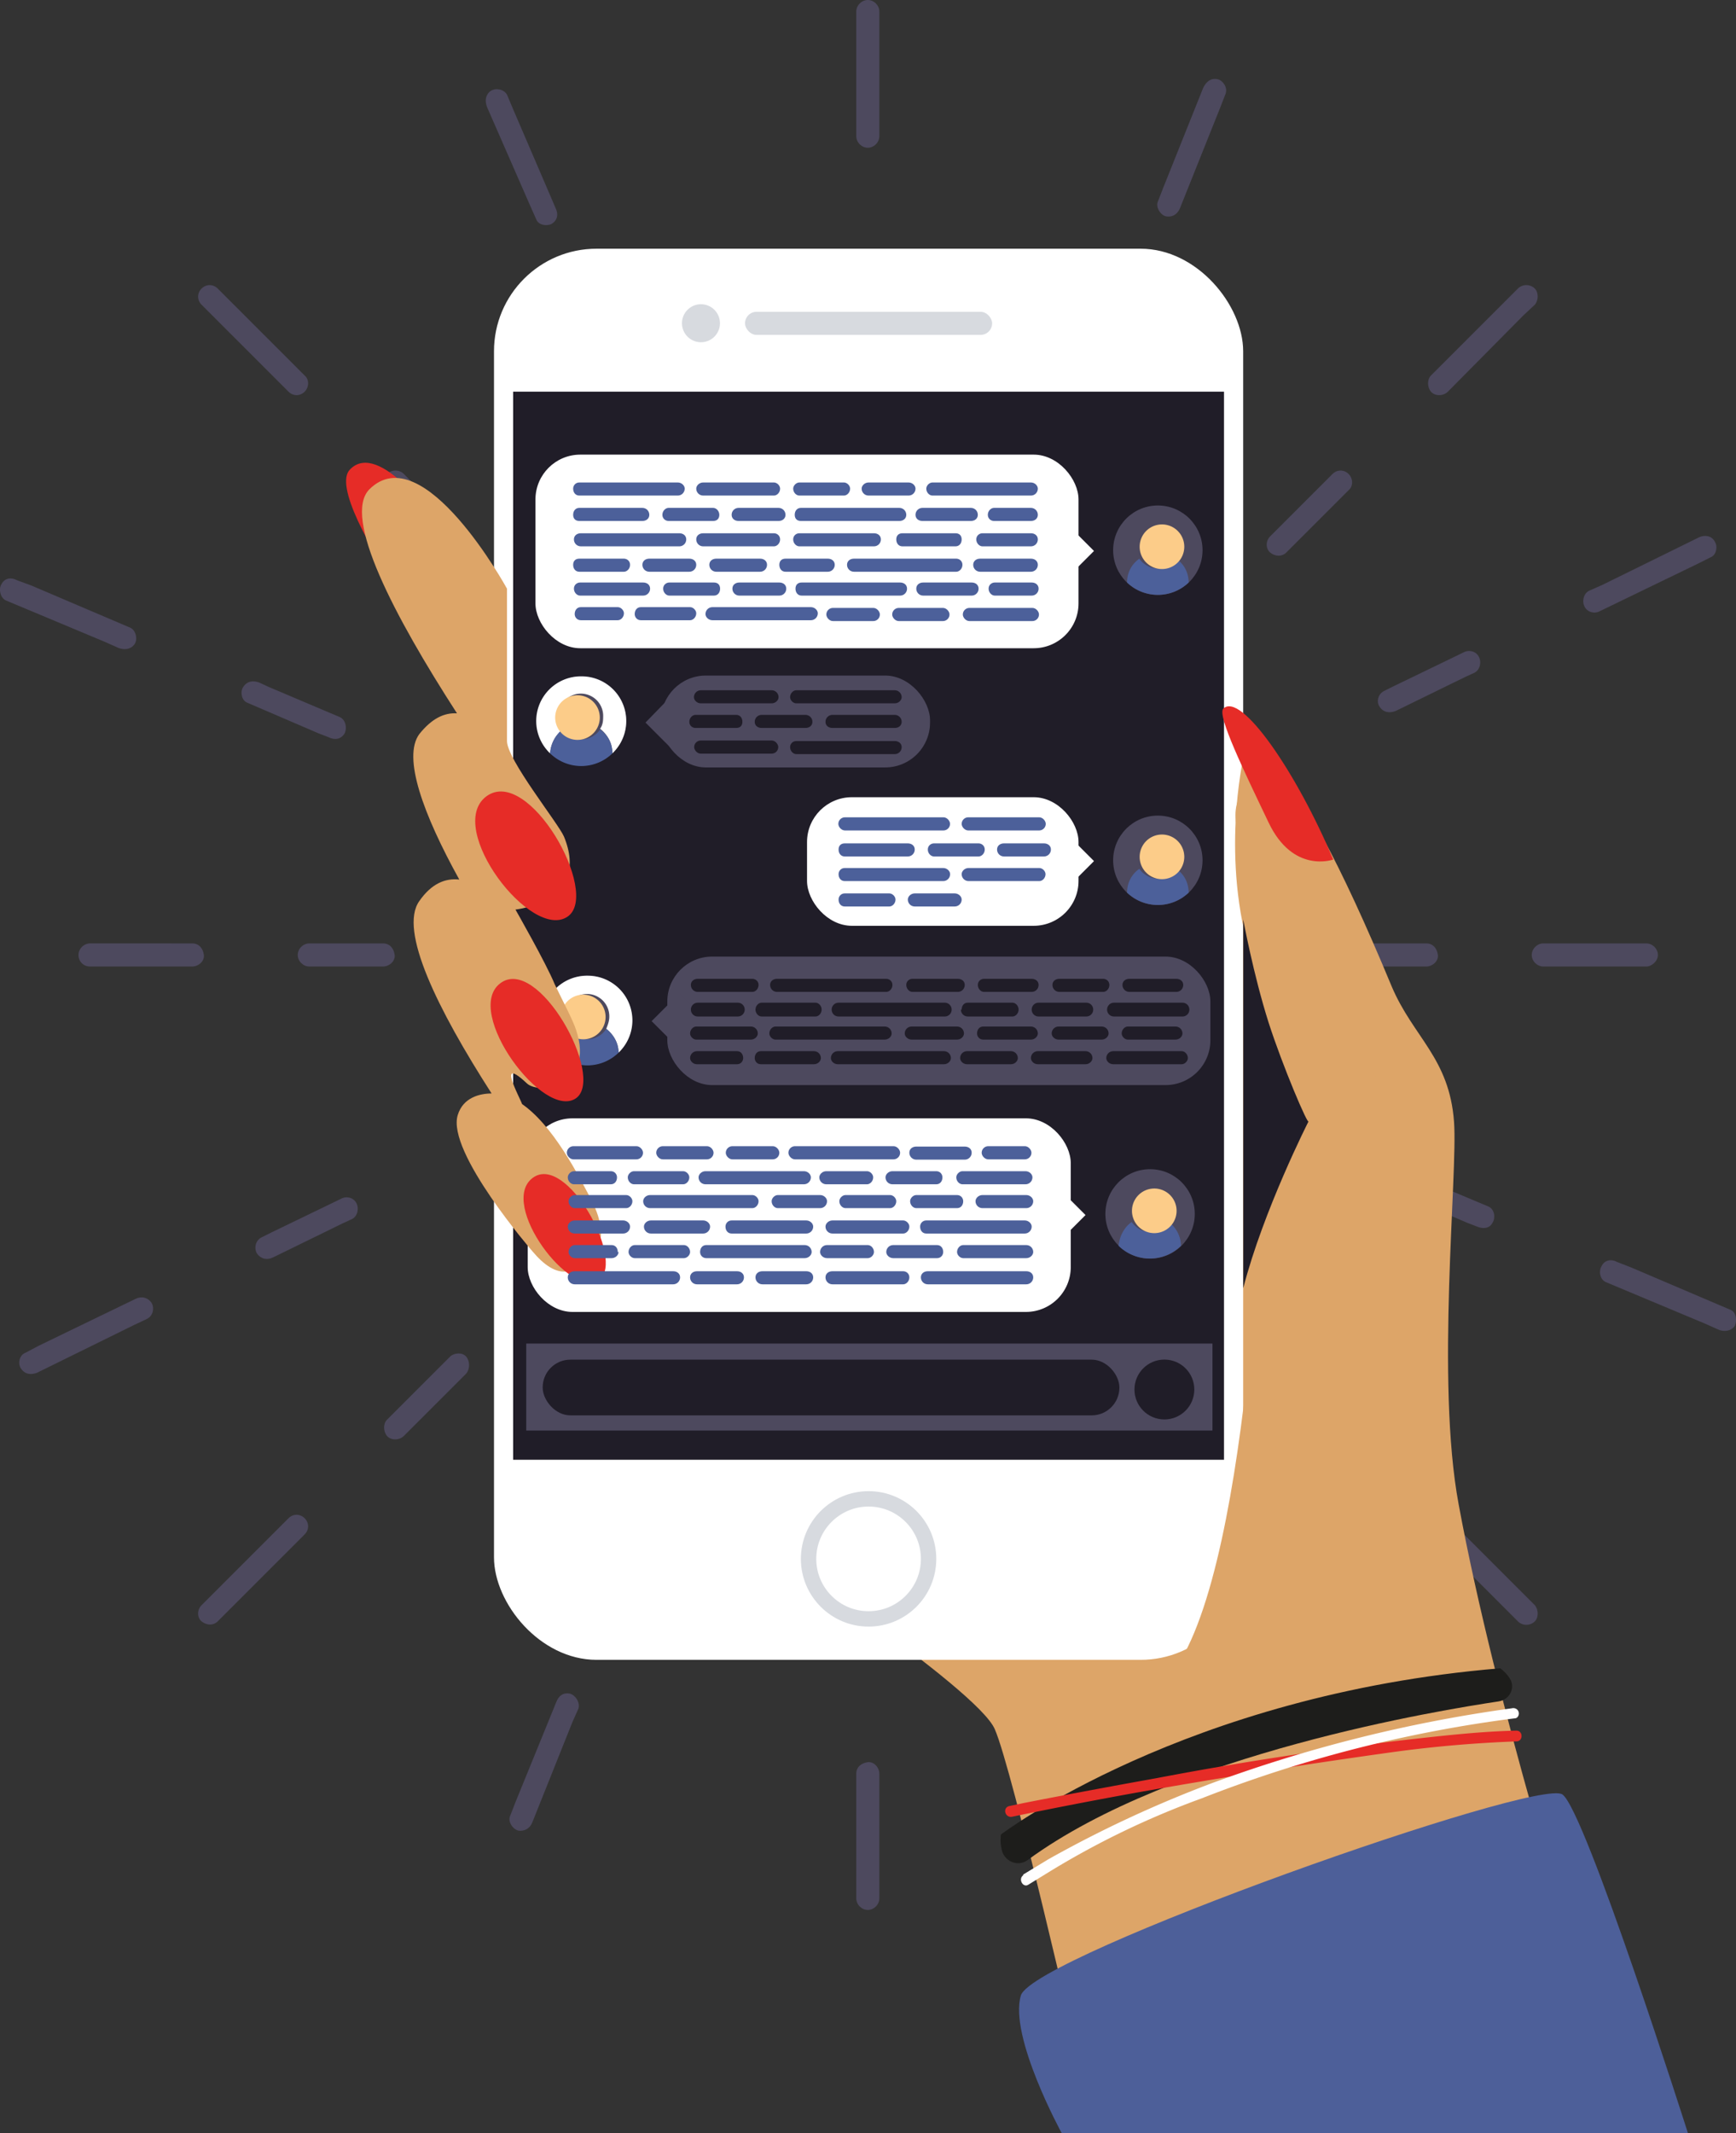<svg xmlns="http://www.w3.org/2000/svg" id="Ebene_2" viewBox="0 0 2256.5 2771.9">
  <rect x="0" y="0" width="2256.5" height="2771.9" fill="#333333" stroke="none"/>
  <defs>
    <style>
      .cls-1{fill:#dda568}.cls-3{fill:none}.cls-5{fill:#fff}.cls-6{fill:#4d495e}.cls-7{fill:#d7dadf}.cls-8{fill:#fccc89}.cls-9{fill:#e62c27}.cls-11{fill:#4c609a}.cls-12{fill:#201d28}
    </style>
  </defs>
  <g id="Layer_1">
    <path d="M1113 2305v162c0 8 7 15 15 15s15-7 15-15v-162c0-8-7-16-15-15s-15 6-15 15ZM1113 15v162c0 8 7 15 15 15s15-7 15-15V15c0-8-7-15-15-15s-15 7-15 15ZM2006 1256h134c7 0 15-7 15-15s-7-15-15-15h-134c-8 0-15 7-15 15s7 15 15 15ZM117 1256h133c8 0 16-7 15-15s-6-15-15-15H117c-8 0-15 7-15 15s6 15 15 15ZM1882 509l98-99 15-14c5-6 5-16 0-21-6-6-16-6-22 0l-99 99-14 14c-5 5-5 15 0 21s16 6 22 0ZM283 2107l99-99 14-14c6-6 6-15 0-21s-15-6-21 0l-99 99-14 14c-6 6-6 16 0 21s15 6 21 0ZM1860 1994l99 99 14 14c6 6 16 6 22 0 5-5 5-15 0-21l-99-99-14-14c-6-6-16-6-22 0s-5 15 0 21ZM262 396l99 99 14 14c6 6 15 6 21 0s6-16 0-21l-99-99-14-14c-6-6-15-6-21 0s-6 15 0 21ZM2087 1666l129 54 18 8c7 3 16 2 21-5 3-7 2-18-6-21l-129-55-18-7c-7-4-16-3-20 5-4 6-3 17 5 21ZM7 780l129 54 18 8c8 3 16 2 21-5 4-6 2-17-5-21L41 761l-19-7c-7-4-16-3-20 5-4 6-2 17 5 21ZM2080 794l126-61 18-9c7-3 9-14 5-20-4-8-13-9-20-6l-126 62-18 8c-7 4-9 14-5 21s13 9 20 5ZM48 1784l126-62 17-8c8-4 10-14 6-21-5-7-13-9-21-5l-126 61-17 9c-8 3-10 14-6 20 5 8 13 9 21 6ZM1534 270l52-130 7-18c3-8-3-17-10-19-9-2-15 3-19 11l-52 130-7 18c-3 7 3 17 10 19 9 2 16-3 19-11ZM692 2368l52-130 8-18c2-8-4-17-11-19-9-2-15 3-18 11l-53 130-7 18c-3 7 3 17 11 19 8 1 15-3 18-11ZM722 270l-55-128-8-19c-4-7-14-9-21-5-7 5-8 13-5 21l56 128 8 18c3 8 14 9 20 6 8-5 9-13 5-21ZM1624 2343l-56-128-8-18c-3-8-14-10-21-6-7 5-8 13-5 21l56 128 8 18c3 8 14 9 20 6 8-5 9-13 6-21ZM1113 2005v116c0 8 7 15 15 15s15-7 15-15v-116c0-8-7-16-15-15s-15 6-15 15ZM1113 361v116c0 8 7 16 15 15s15-6 15-15V361c0-8-7-15-15-15s-15 7-15 15ZM1758 1256h96c8 0 16-7 15-15s-6-15-15-15h-96c-8 0-15 7-15 15s7 15 15 15ZM402 1256h96c8 0 16-7 15-15s-6-15-15-15h-96c-8 0-15 7-15 15s7 15 15 15ZM1672 718l71-71 10-10c6-5 6-15 0-21s-15-6-21 0l-71 71-10 10c-6 6-6 16 0 21s15 6 21 0ZM525 1866l71-71 10-10c5-6 5-16 0-22s-16-5-21 0l-72 72-10 10c-5 5-5 15 0 21s16 6 22 0ZM1651 1785l71 71 10 10c6 6 15 6 21 0s6-16 0-21l-71-72-10-10c-6-5-16-5-21 0s-6 16 0 22ZM503 637l72 71 10 10c5 6 15 6 21 0s5-15 0-21l-71-71-10-10c-6-6-16-6-22 0s-5 15 0 21ZM1814 1549l93 40 13 5c7 3 16 3 20-5 4-6 3-17-5-21l-93-39-13-6c-7-3-16-2-20 6-4 6-2 17 5 20ZM321 913l93 40 13 5c8 4 16 3 21-5 3-6 2-17-6-21l-92-39-13-6c-8-3-16-2-21 6-4 6-2 17 5 20ZM1814 924l90-44 13-6c7-4 9-14 5-21s-13-9-20-5l-91 44-12 6c-8 4-10 14-6 20 5 8 13 9 21 6ZM355 1634l90-44 13-6c7-4 9-14 5-21s-13-9-20-5l-91 44-12 6c-8 4-10 14-6 21 5 7 13 9 21 5ZM1424 545l37-93 5-13c3-8-3-17-10-19-9-2-16 3-19 11l-37 93-5 13c-3 8 3 17 10 19 9 2 15-3 18-11h1ZM819 2051l38-93 5-13c3-8-3-17-11-19s-15 3-18 11l-37 93-6 13c-3 7 3 17 11 19s15-3 18-11ZM841 542l-41-92-5-13c-3-8-14-9-21-6-7 5-8 13-5 21l40 92 6 13c3 7 14 9 20 5 8-4 9-13 6-20ZM1488 2030l-41-92-5-13c-3-8-14-9-21-6-7 5-8 13-5 21l40 92 6 13c3 8 14 9 20 6 8-5 9-14 6-21Z" class="cls-6"/>
    <path d="M2051 2550s-106-330-155-595c-30-161-1-429-6-497-6-83-53-110-81-176-137-330-195-347-234-280L979 2002s291 192 314 245c23 52 108 424 108 424l650-121Z" class="cls-1"/>
    <path d="M2031 2332c-31-23-687 209-704 261-16 53 53 179 53 179h814s-133-418-163-440Z" style="fill:#4d5f99"/>
    <path d="M1303 2407c-2-6-3-14-2-23 0 0 239-182 649-216 0 0 9 6 14 16 5 12-3 25-16 27-73 11-422 67-612 206-12 9-28 3-33-10Z" style="fill:#1d1d1b"/>
    <path d="M1315 2361a6178 6178 0 0 1 171-33 8958 8958 0 0 1 331-52 1629 1629 0 0 1 154-13c9 0 9-14 0-14-45 1-90 6-135 11a4532 4532 0 0 0-334 51 10938 10938 0 0 0-171 32l-19 4c-9 2-6 15 3 14Z" class="cls-9"/>
    <path d="m1337 2449 26-16a1094 1094 0 0 1 199-96 1706 1706 0 0 1 407-104c4 0 6-5 5-8-1-4-5-6-9-5a1857 1857 0 0 0-389 97 1542 1542 0 0 0-213 99l-33 20v1c-7 5 0 17 7 12Z" style="fill:#fffefe"/>
    <rect width="973.8" height="1833.8" x="642.1" y="323.2" class="cls-5" rx="133.3" ry="133.3"/>
    <path d="M1591 1897H667V509h924v1388z" class="cls-12"/>
    <path d="M566 677s-73-106-111-67c-41 41 177 319 177 319" class="cls-9"/>
    <rect width="705.9" height="251.6" x="685.9" y="1453.3" class="cls-5" rx="58.3" ry="58.3"/>
    <circle cx="1494.9" cy="1577.5" r="58.1" class="cls-6"/>
    <path d="M1495 1519a58 58 0 0 0-41 100c1-12 7-24 17-31-3-4-5-9-5-15a29 29 0 1 1 53 15c10 7 16 19 16 31a58 58 0 0 0-40-100Z" class="cls-3"/>
    <path d="M1519 1588a29 29 0 0 1-48 0c-10 7-16 19-17 31a58 58 0 0 0 81 0c0-12-6-24-16-31Z" class="cls-11"/>
    <path d="M1495 1602a29 29 0 1 0 0-57 29 29 0 0 0 0 57Z" class="cls-8"/>
    <path d="m1375 1543 36 36-36 36-36-36z" class="cls-5"/>
    <rect width="705.9" height="251.6" x="696" y="590.8" class="cls-5" rx="58.3" ry="58.3"/>
    <circle cx="1505" cy="715" r="58.1" class="cls-6"/>
    <path d="M1505 657a58 58 0 0 0-40 100c0-13 6-24 16-31-3-5-5-10-5-15a29 29 0 1 1 53 15c10 7 16 18 16 31a58 58 0 0 0-40-100Z" class="cls-3"/>
    <path d="M1529 726a29 29 0 0 1-48 0c-10 7-16 18-16 31a58 58 0 0 0 80 0c0-13-6-24-16-31Z" class="cls-11"/>
    <path d="M1505 739a29 29 0 1 0 0-57 29 29 0 0 0 0 57Z" class="cls-8"/>
    <path d="m1386 680 36 36-36 36-36-36z" class="cls-5"/>
    <rect width="352.9" height="167.1" x="1049" y="1036" class="cls-5" rx="58.3" ry="58.3"/>
    <circle cx="1505" cy="1118" r="58.1" class="cls-6"/>
    <path d="M1505 1060a58 58 0 0 0-40 100c0-13 6-24 16-31-3-5-5-10-5-15a29 29 0 1 1 53 15c10 7 16 18 16 31a58 58 0 0 0-40-100Z" class="cls-3"/>
    <path d="M1529 1129a29 29 0 0 1-48 0c-10 7-16 18-16 31a58 58 0 0 0 80 0c0-13-6-24-16-31Z" class="cls-11"/>
    <path d="M1505 1142a29 29 0 1 0 0-57 29 29 0 0 0 0 57Z" class="cls-8"/>
    <path d="m1386 1083 36 36-36 36-36-36z" class="cls-5"/>
    <rect width="705.9" height="167" x="866.7" y="1243.9" class="cls-6" rx="58.3" ry="58.3" transform="rotate(180 1220 1327)"/>
    <circle cx="763.5" cy="1325.8" r="58.1" class="cls-6"/>
    <path d="M764 1268a58 58 0 0 1 40 100c0-13-7-24-16-31 2-5 4-10 4-16a29 29 0 1 0-53 16c-9 7-15 18-16 31a58 58 0 0 1 41-100Z" class="cls-5"/>
    <path d="M739 1337a29 29 0 0 0 49 0c9 7 16 18 16 31a58 58 0 0 1-81 0c1-13 7-24 16-31Z" class="cls-11"/>
    <path d="M764 1350a29 29 0 1 1-1-57 29 29 0 0 1 1 57Z" class="cls-8"/>
    <path d="m919 1327-36 36-36-36 36-36z" class="cls-6"/>
    <rect width="349.7" height="119.4" x="859.1" y="878.7" class="cls-6" rx="58.3" ry="58.3" transform="rotate(180 1034 938)"/>
    <circle cx="755.9" cy="936.8" r="58.1" class="cls-6"/>
    <path d="M756 879a58 58 0 0 1 40 100c0-13-6-24-16-32 3-4 4-9 4-15a29 29 0 1 0-52 16c-10 7-16 18-17 31a58 58 0 0 1 41-100Z" class="cls-5"/>
    <path d="M732 948a29 29 0 0 0 48 0c10 7 16 18 16 31a58 58 0 0 1-81 0c1-13 7-24 17-32Z" class="cls-11"/>
    <path d="M756 961a29 29 0 1 1 0-57 29 29 0 0 1 0 57Z" class="cls-8"/>
    <path d="m911 939-36 36-36-36 36-37z" class="cls-6"/>
    <path d="M670 1182s98-10 63-95c-8-18-74-100-74-124V765S550 566 480 636c-35 36 32 164 114 291-17-1-33 7-49 27-22 30 5 104 52 189-18-2-36 5-52 28-27 38 24 141 94 250-15 0-37 5-44 28-15 48 97 177 97 177 15 18 31 29 46 26 24-6 64-29 30-94-15-28-49-97-92-125 16 21-40-71 9-25 16 15 88 4 64-69-4-13-19-41-28-60-11-27-51-97-51-97ZM1616 986s-30 131 11 260c41 130 47-93 47-93" class="cls-1"/>
    <path d="M632 1035c55-41 149 126 106 156-47 33-160-115-106-156ZM650 1278c49-38 137 121 99 149-42 30-147-112-99-149ZM692 1531c44-34 121 107 87 132-37 27-131-98-87-132ZM1733 1117s-52 19-84-48-67-139-59-148c23-23 96 84 143 196Z" class="cls-9"/>
    <path d="M1642 1494s-16 576-127 690h157M1624 1019s-32 22-11 73c20 52 74 449 74 449l134-64" class="cls-1"/>
    <path d="M1616 1195s13 71 33 134c18 56 52 136 52 128 0 0-59 116-85 217" class="cls-12"/>
    <circle cx="1129" cy="2025.8" r="78" style="fill:none;stroke:#d7dadf;stroke-miterlimit:10;stroke-width:20px"/>
    <path d="M684 1746h892v113H684z" class="cls-6"/>
    <rect width="749.6" height="72.4" x="705.4" y="1766.9" class="cls-12" rx="36" ry="36"/>
    <circle cx="1513.5" cy="1805.7" r="38.9" class="cls-12"/>
    <rect width="321.2" height="30" x="968.4" y="405.2" class="cls-7" rx="15" ry="15"/>
    <circle cx="911.1" cy="420.1" r="24.7" class="cls-7" transform="rotate(-23 911 420)"/>
    <rect width="145.2" height="17.1" x="1089.7" y="1062.1" class="cls-11" rx="8.6" ry="8.6"/>
    <rect width="109.3" height="17.1" x="1250" y="1062.1" class="cls-11" rx="8.6" ry="8.6"/>
    <path d="M1226 1145h-128c-5 0-8-4-8-9 0-4 3-8 8-8h128c5 0 9 4 9 8 0 5-4 9-9 9ZM1351 1145h-92c-5 0-9-4-9-9 0-4 4-8 9-8h92c4 0 8 4 8 8 0 5-4 9-8 9ZM1180 1113h-82c-5 0-8-4-8-9s3-8 8-8h82c5 0 9 3 9 8s-4 9-9 9ZM1272 1113h-58c-4 0-8-4-8-9s4-8 8-8h58c4 0 8 3 8 8s-4 9-8 9ZM1357 1113h-52c-5 0-9-4-9-9s4-8 9-8h52c5 0 9 3 9 8s-4 9-9 9ZM1156 1178h-58c-5 0-8-4-8-9 0-4 3-8 8-8h58c4 0 8 4 8 8 0 5-4 9-8 9ZM1241 1178h-52c-5 0-9-4-9-9 0-4 4-8 9-8h52c5 0 9 4 9 8 0 5-4 9-9 9ZM881 644H753c-5 0-8-4-8-9 0-4 3-8 8-8h128c5 0 9 4 9 8 0 5-4 9-9 9ZM1169 677h-128c-5 0-8-3-8-8s3-9 8-9h128c5 0 9 4 9 9s-4 8-9 8ZM1243 743h-133c-5 0-9-4-9-9s4-8 9-8h133c4 0 8 3 8 8s-4 9-8 9ZM1006 644h-92c-5 0-9-4-9-9 0-4 4-8 9-8h92c4 0 8 4 8 8 0 5-4 9-8 9ZM1340 644h-128c-4 0-8-4-8-9 0-4 4-8 8-8h128c5 0 9 4 9 8 0 5-4 9-9 9ZM883 710H755c-5 0-9-4-9-9s4-8 9-8h128c5 0 9 3 9 8s-4 9-9 9ZM1006 710h-92c-5 0-9-4-9-9s4-8 9-8h92c4 0 8 3 8 8s-4 9-8 9ZM1262 677h-63c-5 0-9-3-9-8s4-9 9-9h63c5 0 9 4 9 9s-4 8-9 8ZM1340 677h-48c-4 0-8-3-8-8s4-9 8-9h48c5 0 9 4 9 9s-4 8-9 8ZM835 677h-82c-5 0-8-3-8-8s3-9 8-9h82c5 0 9 4 9 9s-4 8-9 8ZM927 677h-58c-4 0-8-3-8-8s4-9 8-9h58c4 0 8 4 8 9s-3 8-8 8ZM1097 644h-58c-4 0-8-4-8-9 0-4 4-8 8-8h58c4 0 8 4 8 8 0 5-4 9-8 9ZM1012 677h-52c-5 0-9-3-9-8s4-9 9-9h52c5 0 9 4 9 9s-4 8-9 8ZM1170 774h-128c-5 0-8-4-8-9s3-8 8-8h128c5 0 9 3 9 8s-4 9-9 9ZM1263 774h-63c-5 0-9-4-9-9s4-8 9-8h63c5 0 9 3 9 8s-4 9-9 9ZM1341 774h-48c-4 0-8-4-8-9s4-8 8-8h48c5 0 9 3 9 8s-4 9-9 9ZM836 774h-82c-4 0-8-4-8-9s4-8 8-8h82c5 0 9 3 9 8s-4 9-9 9ZM928 774h-58c-4 0-8-4-8-9s4-8 8-8h58c5 0 8 3 8 8s-3 9-8 9ZM1013 774h-52c-5 0-9-4-9-9s4-8 9-8h52c5 0 9 3 9 8s-4 9-9 9ZM926 789h128c5 0 9 4 9 8 0 5-4 9-9 9H926c-5 0-9-4-9-8 0-5 4-9 9-9ZM833 789h64c4 0 8 4 8 8 0 5-4 9-8 9h-64c-5 0-8-4-8-8 0-5 3-9 8-9ZM755 789h48c4 0 8 4 8 8 0 5-4 9-8 9h-48c-5 0-8-4-8-8 0-5 3-9 8-9Z" class="cls-11"/>
    <rect width="99" height="17.1" x="1251.5" y="788.9" class="cls-11" rx="8.6" ry="8.6" transform="rotate(180 1301 798)"/>
    <rect width="74.5" height="17.1" x="1159.8" y="788.9" class="cls-11" rx="8.6" ry="8.6" transform="rotate(180 1197 798)"/>
    <rect width="69.6" height="17.1" x="1074.3" y="788.9" class="cls-11" rx="8.6" ry="8.6" transform="rotate(180 1109 798)"/>
    <path d="M1136 710h-97c-4 0-8-4-8-9s4-8 8-8h97c5 0 9 3 9 8s-4 9-9 9ZM1242 710h-69c-5 0-8-4-8-9s3-8 8-8h69c5 0 8 3 8 8s-3 9-8 9ZM1340 710h-63c-4 0-8-4-8-9s4-8 8-8h63c5 0 9 3 9 8s-4 9-9 9ZM1340 743h-66c-5 0-9-4-9-9s4-8 9-8h66c5 0 9 3 9 8s-4 9-9 9ZM988 743h-57c-5 0-9-4-9-9s4-8 9-8h57c5 0 9 3 9 8s-4 9-9 9ZM1076 743h-55c-5 0-8-4-8-9s3-8 8-8h55c5 0 9 3 9 8s-4 9-9 9ZM1181 644h-52c-5 0-9-4-9-9 0-4 4-8 9-8h52c5 0 9 4 9 8 0 5-4 9-9 9ZM811 743h-58c-5 0-8-4-8-9s3-8 8-8h58c4 0 8 3 8 8s-4 9-8 9ZM896 743h-52c-5 0-9-4-9-9s4-8 9-8h52c5 0 9 3 9 8s-4 9-9 9ZM1206 1652h128c5 0 9 3 9 8s-4 9-9 9h-128c-5 0-9-4-9-9s4-8 9-8ZM918 1618h128c5 0 9 4 9 9 0 4-4 8-9 8H918c-5 0-8-4-8-8 0-5 3-9 8-9ZM845 1553h133c4 0 8 4 8 8 0 5-4 9-8 9H845c-5 0-9-4-9-9 0-4 4-8 9-8ZM1082 1652h92c4 0 8 3 8 8s-4 9-8 9h-92c-5 0-9-4-9-9s4-8 9-8ZM747 1652h128c5 0 9 3 9 8s-4 9-9 9H747c-5 0-9-4-9-9s4-8 9-8ZM1204 1586h128c5 0 9 4 9 8 0 5-4 9-9 9h-128c-5 0-8-4-8-9 0-4 3-8 8-8ZM1082 1586h92c4 0 8 4 8 8 0 5-4 9-8 9h-92c-5 0-9-4-9-9 0-4 4-8 9-8ZM825 1618h64c4 0 8 4 8 9 0 4-4 8-8 8h-64c-4 0-8-4-8-8 0-5 4-9 8-9ZM747 1618h48c5 0 8 4 8 9h1c0 4-4 8-9 8h-48c-4 0-8-4-8-8 0-5 4-9 8-9ZM1252 1618h82c5 0 9 4 9 9 0 4-4 8-9 8h-82c-4 0-8-4-8-8 0-5 4-9 8-9ZM1161 1618h57c5 0 8 4 8 9 0 4-3 8-8 8h-57c-5 0-9-4-9-8 0-5 4-9 9-9ZM991 1652h57c5 0 9 3 9 8s-4 9-9 9h-57c-5 0-9-4-9-9s4-8 9-8ZM1075 1618h53c4 0 8 4 8 9 0 4-4 8-8 8h-53c-5 0-9-4-9-8 0-5 4-9 9-9ZM917 1522h128c5 0 9 4 9 8 0 5-4 9-9 9H917c-5 0-9-4-9-9 0-4 4-8 9-8ZM824 1522h64c4 0 8 4 8 8 0 5-4 9-8 9h-64c-4 0-8-4-8-9 0-4 4-8 8-8ZM746 1522h48c5 0 8 4 8 8 0 5-3 9-8 9h-48c-4 0-8-4-8-9 0-4 4-8 8-8ZM1251 1522h82c5 0 9 4 9 8 0 5-4 9-9 9h-82c-4 0-8-4-8-9 0-4 4-8 8-8ZM1160 1522h57c5 0 8 4 8 8 0 5-3 9-8 9h-57c-5 0-9-4-9-9 0-4 4-8 9-8ZM1074 1522h53c4 0 8 4 8 8 0 5-4 9-8 9h-53c-5 0-9-4-9-9 0-4 4-8 9-8Z" class="cls-11"/>
    <rect width="145.2" height="17.1" x="1024.8" y="1489.5" class="cls-11" rx="8.6" ry="8.6"/>
    <path d="M1254 1507h-63c-5 0-9-4-9-9s4-8 9-8h63c5 0 9 3 9 8s-4 9-9 9Z" class="cls-11"/>
    <rect width="64.7" height="17.1" x="1276" y="1489.5" class="cls-11" rx="8.6" ry="8.6"/>
    <rect width="99" height="17.1" x="736.8" y="1489.5" class="cls-11" rx="8.6" ry="8.6"/>
    <rect width="74.5" height="17.1" x="853" y="1489.5" class="cls-11" rx="8.6" ry="8.6"/>
    <rect width="69.6" height="17.1" x="943.4" y="1489.5" class="cls-11" rx="8.6" ry="8.6"/>
    <path d="M951 1586h97c5 0 9 4 9 8 0 5-4 9-9 9h-97c-5 0-8-4-8-9 0-4 3-8 8-8ZM846 1586h68c5 0 9 4 9 8 0 5-4 9-9 9h-68c-5 0-9-4-9-9 0-4 4-8 9-8ZM747 1586h63c5 0 9 4 9 8 0 5-4 9-9 9h-63c-5 0-9-4-9-9 0-4 4-8 9-8ZM747 1553h67c4 0 8 4 8 8 0 5-4 9-8 9h-67c-4 0-8-4-8-9 0-4 4-8 8-8ZM1099 1553h58c4 0 8 4 8 8 0 5-4 9-8 9h-58c-4 0-8-4-8-9 0-4 4-8 8-8ZM1011 1553h55c5 0 9 4 9 8 0 5-4 9-9 9h-55c-4 0-8-4-8-9 0-4 4-8 8-8ZM906 1652h52c5 0 9 3 9 8s-4 9-9 9h-52c-5 0-9-4-9-9s4-8 9-8ZM1277 1553h57c5 0 9 4 9 8 0 5-4 9-9 9h-57c-5 0-9-4-9-9 0-4 4-8 9-8ZM1191 1553h53c5 0 8 4 8 8 0 5-3 9-8 9h-53c-4 0-8-4-8-9 0-4 4-8 8-8Z" class="cls-11"/>
    <path d="M1010 1272h142c4 0 8 3 8 8s-4 9-8 9h-142c-5 0-9-4-9-9s4-8 9-8ZM907 1272h71c4 0 8 3 8 8s-4 9-8 9h-71c-5 0-9-4-9-9s4-8 9-8ZM1279 1272h62c5 0 9 3 9 8s-4 9-9 9h-62c-4 0-8-4-8-9s4-8 8-8ZM1186 1272h59c5 0 9 3 9 8s-4 9-9 9h-59c-4 0-8-4-8-9s4-8 8-8ZM1468 1272h61c5 0 9 3 9 8s-4 9-9 9h-61c-5 0-9-4-9-9s4-8 9-8ZM1377 1272h57c4 0 8 3 8 8s-4 9-8 9h-57c-5 0-9-4-9-9s4-8 9-8ZM1090 1303h138c5 0 9 4 9 9s-4 9-9 9h-138c-5 0-9-4-9-9s4-9 9-9ZM990 1303h70c4 0 8 4 8 9s-4 9-8 9h-70c-4 0-8-4-8-9s4-9 8-9ZM907 1303h52c5 0 9 4 9 9s-4 9-9 9h-52c-5 0-9-4-9-9s4-9 9-9ZM1448 1303h89c5 0 9 4 9 9s-4 9-9 9h-89c-5 0-9-4-9-9s4-9 9-9ZM1350 1303h62c5 0 9 4 9 9s-4 9-9 9h-62c-5 0-9-4-9-9s4-9 9-9ZM1258 1303h58c4 0 8 4 8 9s-4 9-8 9h-58c-5 0-9-4-9-9h1c0-5 3-9 8-9ZM1008 1334h142c5 0 9 4 9 9 0 4-4 8-9 8h-142c-4 0-8-4-8-8 0-5 4-9 8-9ZM905 1334h71c5 0 9 4 9 9 0 4-4 8-9 8h-71c-4 0-8-4-8-8 0-5 4-9 8-9ZM1278 1334h62c5 0 9 4 9 9 0 4-4 8-9 8h-62c-5 0-8-4-8-8 0-5 3-9 8-9ZM1185 1334h59c5 0 9 4 9 9 0 4-4 8-9 8h-59c-5 0-9-4-9-8 0-5 4-9 9-9ZM1466 1334h62c5 0 9 4 9 9 0 4-4 8-9 8h-62c-4 0-8-4-8-8 0-5 4-9 8-9ZM1376 1334h56c5 0 9 4 9 9 0 4-4 8-9 8h-56c-5 0-9-4-9-8 0-5 4-9 9-9ZM1089 1366h138c5 0 9 4 9 9 0 4-4 8-9 8h-138c-5 0-9-4-9-8 0-5 4-9 9-9ZM989 1366h69c5 0 9 4 9 9 0 4-4 8-9 8h-69c-5 0-8-4-8-8 0-5 3-9 8-9ZM906 1366h52c5 0 8 4 8 9 0 4-3 8-8 8h-52c-5 0-9-4-9-8 0-5 4-9 9-9ZM1447 1366h89c4 0 8 4 8 9 0 4-4 8-8 8h-89c-5 0-9-4-9-8 0-5 4-9 9-9ZM1349 1366h62c5 0 9 4 9 9 0 4-4 8-9 8h-62c-5 0-9-4-9-8 0-5 4-9 9-9ZM1257 1366h57c5 0 9 4 9 9 0 4-4 8-9 8h-57c-5 0-9-4-9-8 0-5 4-9 9-9ZM1035 963h128c5 0 9 3 9 8s-4 9-9 9h-128c-4 0-8-4-8-9s4-8 8-8Z" class="cls-12"/>
    <rect width="109.3" height="17.1" x="902.4" y="962.6" class="cls-12" rx="8.6" ry="8.6" transform="rotate(-180 957 971)"/>
    <path d="M1035 897h128c5 0 9 4 9 9 0 4-4 8-9 8h-128c-4 0-8-4-8-8 0-5 4-9 8-9ZM911 897h92c5 0 9 4 9 9 0 4-4 8-9 8h-92c-5 0-9-4-9-8 0-5 4-9 9-9ZM1082 929h81c5 0 9 4 9 9s-4 8-9 8h-81c-5 0-9-3-9-8s4-9 9-9ZM990 929h57c5 0 9 4 9 9s-4 8-9 8h-57c-5 0-9-3-9-8s4-9 9-9ZM904 929h53c5 0 8 4 8 9s-3 8-8 8h-53c-4 0-8-3-8-8s4-9 8-9Z" class="cls-12"/>
  </g>
</svg>
